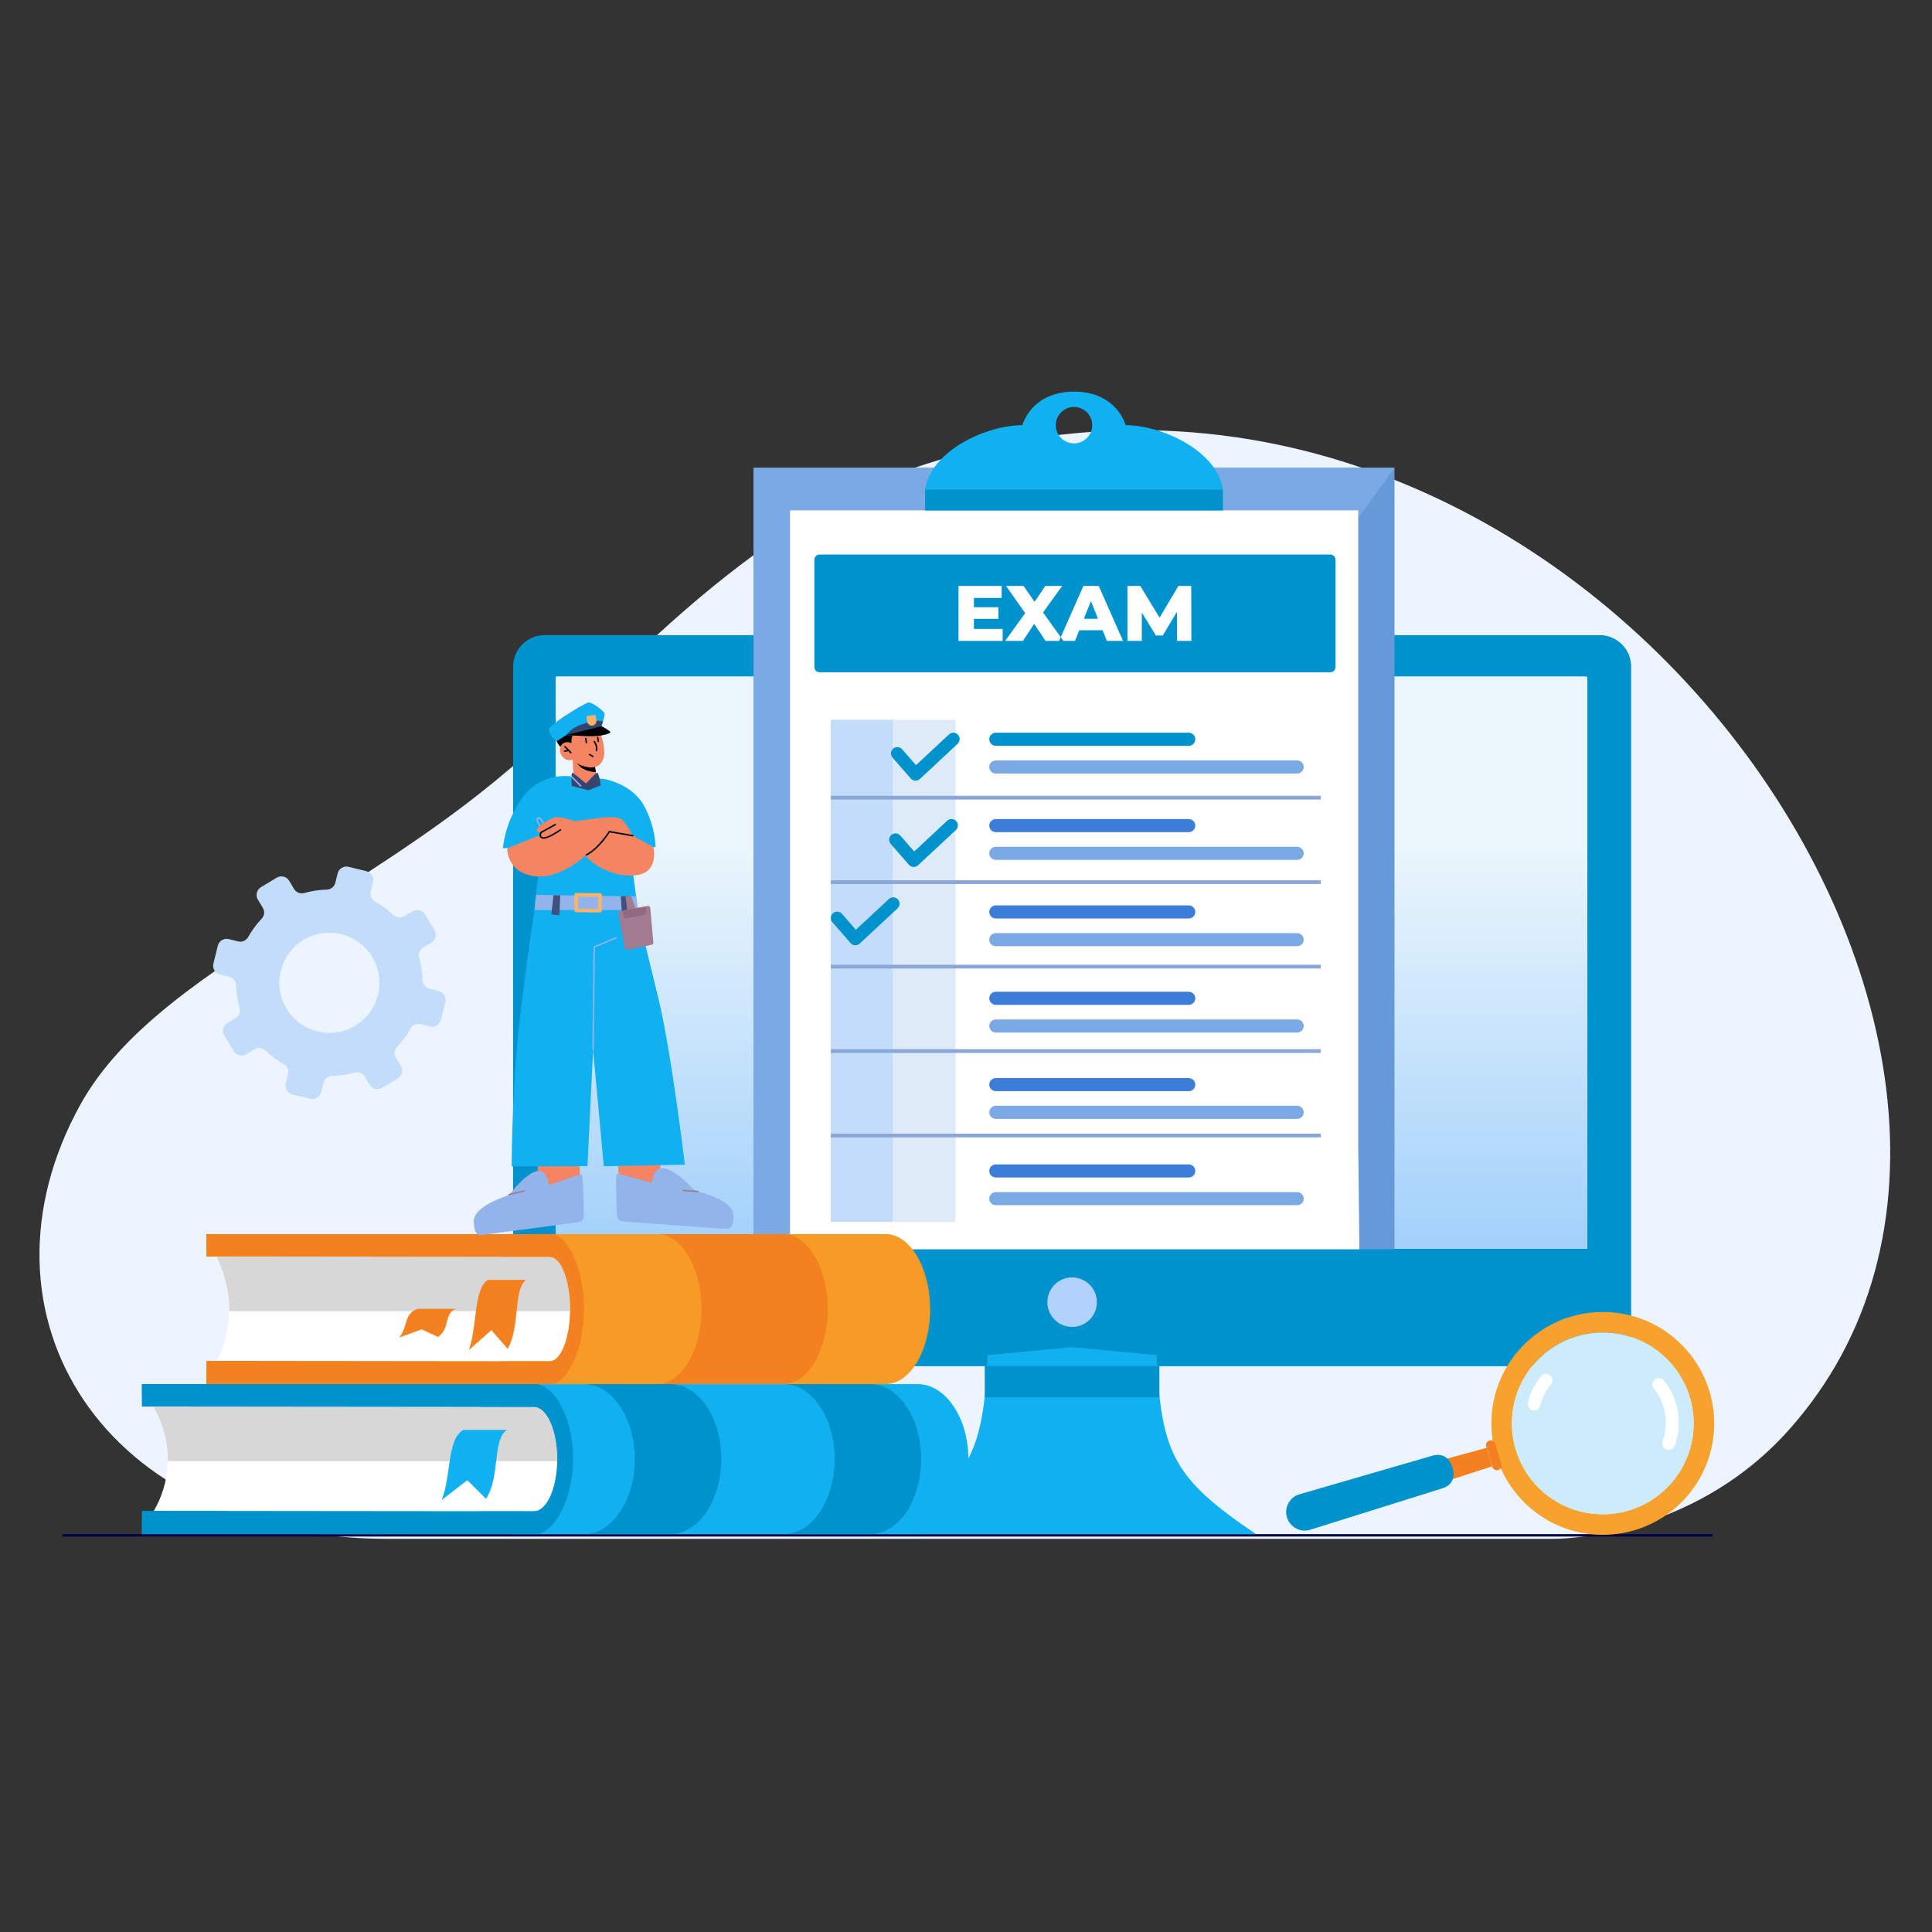 <?xml version="1.0" encoding="UTF-8" standalone="no"?>
<!DOCTYPE svg PUBLIC "-//W3C//DTD SVG 1.1//EN" "http://www.w3.org/Graphics/SVG/1.1/DTD/svg11.dtd">
<svg width="100%" height="100%" viewBox="0 0 2560 2560" version="1.1" xmlns="http://www.w3.org/2000/svg" xmlns:xlink="http://www.w3.org/1999/xlink" xml:space="preserve" xmlns:serif="http://www.serif.com/" style="fill-rule:evenodd;clip-rule:evenodd;stroke-miterlimit:2.613;">
    <rect x="0" y="0" width="2560" height="2560" fill="#333333" stroke="none"/>
    <g id="Layer-1" serif:id="Layer 1">
    </g>
    <g id="Layer-11" serif:id="Layer 1">
    </g>
    <g transform="matrix(1.918,0,0,1.918,-1175.21,-1175.21)">
        <g transform="matrix(0.439,0,0,0.439,640,883.26)">
            <g id="Layer-12" serif:id="Layer 1">
                <g transform="matrix(1,0,0,1,1370.23,1455.03)">
                    <path d="M0,-1332.81C-147.526,-1282.04 -287.77,-1173.35 -398.232,-1072.01C-628.262,-860.976 -662.587,-816.611 -946.369,-639.436C-1111.76,-536.176 -1242.16,-448.849 -1306.41,-332.047C-1486.88,-3.955 -1271.92,350.412 -821.47,350.412L1009.64,350.412C1009.64,350.412 1225.04,354.914 1382.22,179.552C1914.94,-414.806 1031.36,-1687.72 0,-1332.81" style="fill:rgb(236,245,255);"/>
                </g>
                <g transform="matrix(-1,0,0,1,2669.18,1794.34)">
                    <rect x="36.054" y="3.644" width="2597.07" height="3.821" style="fill:rgb(0,4,70);"/>
                </g>
                <g transform="matrix(1,0,0,1,794.75,1533.74)">
                    <path d="M0,-1150.49L1660.64,-1150.49C1687.83,-1150.49 1710.07,-1128.25 1710.07,-1101.06L1710.07,-49.427C1710.07,-22.242 1687.83,0 1660.64,0L0,0C-27.185,0 -49.427,-22.242 -49.427,-49.427L-49.427,-1101.06C-49.427,-1128.25 -27.185,-1150.49 0,-1150.49" style="fill:rgb(0,146,204);"/>
                </g>
                <g transform="matrix(0,-2024.48,-2024.48,0,1624.08,2739.89)">
                    <path d="M1.132,0.4C1.132,0.4 1.132,0.401 1.131,0.401L0.687,0.401L0.687,-0.401L1.131,-0.401C1.132,-0.401 1.132,-0.4 1.132,-0.4L1.132,0.4Z" style="fill:url(#_Linear1);fill-rule:nonzero;"/>
                </g>
                <g transform="matrix(1,0,0,1,1492.16,1785.43)">
                    <path d="M0,-269.151C-7.122,-114.597 -25.969,-75.514 -156.574,12.56L422.392,12.56C291.788,-75.514 272.941,-114.597 265.818,-269.151L132.909,-281.711L0,-269.151Z" style="fill:rgb(17,177,241);"/>
                </g>
                <g transform="matrix(1,0,0,1,0,1311.01)">
                    <rect x="1487.57" y="222.73" width="274.826" height="48.979" style="fill:rgb(0,146,204);"/>
                </g>
                <g transform="matrix(-1,0,0,1,1625.07,1471.94)">
                    <path d="M0,-77.952C-21.526,-77.952 -38.976,-60.502 -38.976,-38.976C-38.976,-17.45 -21.526,0 0,0C21.526,0 38.976,-17.45 38.976,-38.976C38.976,-60.502 21.526,-77.952 0,-77.952" style="fill:rgb(177,210,252);"/>
                </g>
                <g transform="matrix(-1,0,0,1,3256.07,-335.788)">
                    <rect x="1123.69" y="455.725" width="1008.68" height="1229.79" style="fill:rgb(102,153,216);"/>
                </g>
                <g transform="matrix(0,-1,-1,0,2242.93,1239.17)">
                    <path d="M-110.556,1119.23L1119.23,1119.23L1119.23,110.557L-110.556,1000.56L-110.556,1119.23Z" style="fill:rgb(123,169,227);fill-rule:nonzero;"/>
                </g>
                <g transform="matrix(1,0,0,1,2075.3,349.453)">
                    <path d="M0,837.704L1.872,1000.27L-894.125,1000.27L-894.125,-162.568L0,-162.568L0,837.704Z" style="fill:white;fill-rule:nonzero;"/>
                </g>
                <g transform="matrix(1,0,0,1,1546.66,134.032)">
                    <path d="M0,-81.178C9.71,-109.905 36.432,-134.031 81.372,-134.031C126.312,-134.031 153.034,-109.905 162.744,-81.178C217.344,-81.178 305.614,-42.571 315.785,19.788L315.785,52.853L-153.041,52.853L-153.041,19.788C-142.87,-42.571 -54.6,-81.178 0,-81.178M81.372,-109.841C65.542,-109.841 52.708,-97.008 52.708,-81.178C52.708,-65.348 65.542,-52.514 81.372,-52.514C97.202,-52.514 110.035,-65.348 110.035,-81.178C110.035,-97.008 97.202,-109.841 81.372,-109.841" style="fill:rgb(17,177,241);"/>
                </g>
                <g transform="matrix(1,0,0,1,0,-1464.74)">
                    <rect x="1393.62" y="1618.57" width="468.826" height="33.065" style="fill:rgb(0,146,204);stroke:rgb(113,189,248);stroke-width:0.26px;"/>
                </g>
                <g transform="matrix(1,0,0,1,1227.6,441.692)">
                    <path d="M0,-185.216L803.824,-185.216C808.336,-185.216 812.028,-181.525 812.028,-177.012L812.028,-8.204C812.028,-3.691 808.336,0 803.824,0L0,0C-4.512,0 -8.204,-3.691 -8.204,-8.204L-8.204,-177.012C-8.204,-181.525 -4.512,-185.216 0,-185.216" style="fill:rgb(0,146,204);"/>
                </g>
                <g transform="matrix(1,0,0,1,0,17.584)">
                    <rect x="1245.26" y="498.855" width="98.117" height="790.156" style="fill:rgb(195,220,250);"/>
                </g>
                <g transform="matrix(1,0,0,1,0,17.584)">
                    <rect x="1343.37" y="498.855" width="98.117" height="790.156" style="fill:rgb(221,234,248);"/>
                </g>
                <g transform="matrix(1,0,0,1,0,-527.327)">
                    <rect x="1245.26" y="1163.44" width="771.044" height="5.901" style="fill:rgb(139,167,215);"/>
                </g>
                <g transform="matrix(1,0,0,1,0,-261.493)">
                    <rect x="1245.26" y="1030.52" width="771.044" height="5.901" style="fill:rgb(139,167,215);"/>
                </g>
                <g transform="matrix(1,0,0,1,0,4.339)">
                    <rect x="1245.26" y="897.605" width="771.044" height="5.901" style="fill:rgb(139,167,215);"/>
                </g>
                <g transform="matrix(1,0,0,1,0,270.171)">
                    <rect x="1245.26" y="764.689" width="771.044" height="5.901" style="fill:rgb(139,167,215);"/>
                </g>
                <g transform="matrix(1,0,0,1,0,536.005)">
                    <rect x="1245.26" y="631.772" width="771.044" height="5.901" style="fill:rgb(139,167,215);"/>
                </g>
                <g transform="matrix(1,0,0,1,1379.4,561.296)">
                    <path d="M0,26.603L51.885,-21.776C55.936,-25.534 62.292,-25.308 66.057,-21.261C69.824,-17.212 69.597,-10.847 65.542,-7.083L6.015,48.39L5.867,48.51C1.722,52.137 -4.64,51.711 -8.272,47.572L-36.947,14.748C-40.581,10.604 -40.155,4.231 -36.008,0.601C-31.862,-3.026 -25.5,-2.599 -21.869,1.54L0,26.603Z" style="fill:rgb(0,146,204);"/>
                </g>
                <g transform="matrix(1,0,0,1,1376.54,697.106)">
                    <path d="M0,26.604L51.885,-21.775C55.936,-25.534 62.292,-25.308 66.057,-21.26C69.824,-17.211 69.597,-10.846 65.542,-7.082L6.015,48.39L5.867,48.511C1.722,52.138 -4.64,51.712 -8.272,47.572L-36.947,14.748C-40.581,10.604 -40.154,4.231 -36.008,0.602C-31.863,-3.025 -25.5,-2.598 -21.869,1.541L0,26.604Z" style="fill:rgb(0,146,204);"/>
                </g>
                <g transform="matrix(1,0,0,1,1284.75,820.325)">
                    <path d="M0,26.604L51.885,-21.775C55.936,-25.534 62.292,-25.307 66.057,-21.26C69.824,-17.211 69.596,-10.846 65.542,-7.082L6.015,48.39L5.867,48.511C1.722,52.138 -4.641,51.712 -8.272,47.572L-36.947,14.748C-40.581,10.605 -40.155,4.232 -36.008,0.602C-31.862,-3.025 -25.5,-2.598 -21.869,1.541L0,26.604Z" style="fill:rgb(0,146,204);"/>
                </g>
                <g transform="matrix(1,0,0,1,1504.97,557.446)">
                    <path d="M0,-20.603L303.651,-20.603C309.317,-20.603 313.953,-15.967 313.953,-10.302C313.953,-4.637 309.317,0 303.651,0L0,0C-5.666,0 -10.302,-4.637 -10.302,-10.302C-10.302,-15.967 -5.666,-20.603 0,-20.603" style="fill:rgb(0,146,204);"/>
                </g>
                <g transform="matrix(1,0,0,1,1504.97,601.075)">
                    <path d="M0,-20.602L474.249,-20.602C479.914,-20.602 484.551,-15.966 484.551,-10.301C484.551,-4.636 479.914,0 474.249,0L0,0C-5.666,0 -10.303,-4.636 -10.303,-10.301C-10.303,-15.966 -5.666,-20.602 0,-20.602" style="fill:rgb(123,169,227);"/>
                </g>
                <g transform="matrix(1,0,0,1,1504.97,693.313)">
                    <path d="M0,-20.603L303.651,-20.603C309.317,-20.603 313.953,-15.967 313.953,-10.302C313.953,-4.636 309.317,0 303.651,0L0,0C-5.666,0 -10.302,-4.636 -10.302,-10.302C-10.302,-15.967 -5.666,-20.603 0,-20.603" style="fill:rgb(61,125,218);"/>
                </g>
                <g transform="matrix(1,0,0,1,1504.97,829.179)">
                    <path d="M0,-20.602L303.651,-20.602C309.317,-20.602 313.953,-15.966 313.953,-10.301C313.953,-4.635 309.317,0 303.651,0L0,0C-5.666,0 -10.302,-4.635 -10.302,-10.301C-10.302,-15.966 -5.666,-20.602 0,-20.602" style="fill:rgb(61,125,218);"/>
                </g>
                <g transform="matrix(1,0,0,1,1504.97,965.048)">
                    <path d="M0,-20.603L303.651,-20.603C309.317,-20.603 313.953,-15.967 313.953,-10.302C313.953,-4.637 309.317,0 303.651,0L0,0C-5.666,0 -10.302,-4.637 -10.302,-10.302C-10.302,-15.967 -5.666,-20.603 0,-20.603" style="fill:rgb(61,125,218);"/>
                </g>
                <g transform="matrix(1,0,0,1,1504.97,1100.91)">
                    <path d="M0,-20.602L303.651,-20.602C309.317,-20.602 313.953,-15.966 313.953,-10.301C313.953,-4.636 309.317,0 303.651,0L0,0C-5.666,0 -10.302,-4.636 -10.302,-10.301C-10.302,-15.966 -5.666,-20.602 0,-20.602" style="fill:rgb(61,125,218);"/>
                </g>
                <g transform="matrix(1,0,0,1,1504.97,1236.78)">
                    <path d="M0,-20.603L303.651,-20.603C309.317,-20.603 313.953,-15.967 313.953,-10.302C313.953,-4.637 309.317,0 303.651,0L0,0C-5.666,0 -10.302,-4.637 -10.302,-10.302C-10.302,-15.967 -5.666,-20.603 0,-20.603" style="fill:rgb(61,125,218);"/>
                </g>
                <g transform="matrix(1,0,0,1,1504.97,736.942)">
                    <path d="M0,-20.602L474.249,-20.602C479.914,-20.602 484.551,-15.966 484.551,-10.301C484.551,-4.636 479.914,0 474.249,0L0,0C-5.666,0 -10.303,-4.636 -10.303,-10.301C-10.303,-15.966 -5.666,-20.602 0,-20.602" style="fill:rgb(123,169,227);"/>
                </g>
                <g transform="matrix(1,0,0,1,1504.97,872.809)">
                    <path d="M0,-20.603L474.249,-20.603C479.914,-20.603 484.551,-15.967 484.551,-10.302C484.551,-4.637 479.914,0 474.249,0L0,0C-5.666,0 -10.303,-4.637 -10.303,-10.302C-10.303,-15.967 -5.666,-20.603 0,-20.603" style="fill:rgb(123,169,227);"/>
                </g>
                <g transform="matrix(1,0,0,1,1504.97,1008.68)">
                    <path d="M0,-20.602L474.249,-20.602C479.914,-20.602 484.551,-15.966 484.551,-10.301C484.551,-4.635 479.914,0 474.249,0L0,0C-5.666,0 -10.303,-4.635 -10.303,-10.301C-10.303,-15.966 -5.666,-20.602 0,-20.602" style="fill:rgb(123,169,227);"/>
                </g>
                <g transform="matrix(1,0,0,1,1504.97,1144.54)">
                    <path d="M0,-20.603L474.249,-20.603C479.914,-20.603 484.551,-15.967 484.551,-10.302C484.551,-4.637 479.914,0 474.249,0L0,0C-5.666,0 -10.303,-4.637 -10.303,-10.302C-10.303,-15.967 -5.666,-20.603 0,-20.603" style="fill:rgb(123,169,227);"/>
                </g>
                <g transform="matrix(1,0,0,1,1504.97,1280.41)">
                    <path d="M0,-20.602L474.249,-20.602C479.914,-20.602 484.551,-15.966 484.551,-10.301C484.551,-4.636 479.914,0 474.249,0L0,0C-5.666,0 -10.303,-4.636 -10.303,-10.301C-10.303,-15.966 -5.666,-20.602 0,-20.602" style="fill:rgb(123,169,227);"/>
                </g>
                <g transform="matrix(1,0,0,1,1515.74,324.737)">
                    <path d="M0,48.695L0,67.605L-69.459,67.605L-69.459,-18.91L-1.607,-18.91L-1.607,-0L-45.235,-0L-45.235,14.584L-6.798,14.584L-6.798,32.875L-45.235,32.875L-45.235,48.695L0,48.695ZM67.481,67.605L49.56,40.785L31.887,67.605L3.955,67.605L35.471,23.853L5.314,-18.91L32.875,-18.91L50.178,6.055L67.234,-18.91L93.683,-18.91L63.526,22.864L95.661,67.605L67.481,67.605ZM157.209,50.796L120.626,50.796L113.829,67.605L88.863,67.605L127.053,-18.91L151.153,-18.91L189.467,67.605L164.007,67.605L157.209,50.796ZM150.041,32.752L138.918,5.067L127.794,32.752L150.041,32.752ZM274.499,67.605L274.252,21.752L252.005,59.077L241.129,59.077L219.006,22.988L219.006,67.605L196.388,67.605L196.388,-18.91L216.534,-18.91L246.938,31.021L276.6,-18.91L296.745,-18.91L296.993,67.605L274.499,67.605Z" style="fill:white;"/>
                </g>
                <g transform="matrix(1,0,0,1,1331.68,1561.92)">
                    <path d="M0,-236.082L-554.323,-236.082C-592.784,-236.082 -624.25,-182.963 -624.25,-118.047L-624.25,-118.042C-624.25,-53.122 -592.782,0 -554.323,0L0,0C38.455,0 69.927,-53.12 69.927,-118.042L69.927,-118.047C69.927,-182.968 38.461,-236.082 0,-236.082" style="fill:rgb(246,155,37);"/>
                </g>
                <g transform="matrix(1,0,0,1,1170.65,1561.92)">
                    <path d="M0,-236.082L-198.764,-236.075C-160.301,-236.075 -128.833,-182.958 -128.833,-118.04L-128.833,-118.035C-128.833,-53.115 -160.303,0 -198.764,0L0,-0.008C38.459,-0.01 69.931,-53.12 69.931,-118.042L69.931,-118.047C69.931,-182.968 38.463,-236.082 0,-236.082" style="fill:rgb(244,129,32);"/>
                </g>
                <g transform="matrix(1,0,0,1,803.207,1361.81)">
                    <path d="M0,164.138L-524.379,164.138C-502.636,121.877 -494.151,61.829 -524.379,0L0.004,0C17.558,0 31.958,36.983 31.958,82.068C31.958,127.155 17.562,164.138 0,164.138" style="fill:white;"/>
                </g>
                <g transform="matrix(1,0,0,1,298.421,1361.81)">
                    <path d="M0,85.24C0.392,58.375 -5.226,29.387 -19.595,0L504.79,0C522.344,0 536.744,36.983 536.744,82.063C536.744,83.126 536.731,84.184 536.717,85.24L0,85.24Z" style="fill:rgb(215,215,216);"/>
                </g>
                <g transform="matrix(1,0,0,1,262.447,1325.85)">
                    <path d="M0,236.064L542.519,236.064C567.795,236.074 594.524,182.248 594.524,117.32C594.524,52.384 567.795,-0.01 542.519,-0.01L0,-0.01L0.236,35.353L540.763,35.962C558.317,35.984 572.715,72.945 572.715,118.029C572.715,163.117 558.321,200.1 540.763,200.1L0.236,199.49L0,236.064Z" style="fill:rgb(244,129,32);"/>
                </g>
                <g transform="matrix(1,0,0,1,765.733,1508.36)">
                    <path d="M0,-110.529L-60.022,-110.529C-83.052,-95.912 -76.397,-37.958 -90.069,0L-54.612,-31.333L-28.893,-2.001C-8.956,-36.411 -20.362,-95.132 0,-110.529" style="fill:rgb(244,129,32);"/>
                </g>
                <g transform="matrix(1,0,0,1,656.137,1488.61)">
                    <path d="M0,-45.213L-60.021,-45.213C-83.052,-39.234 -76.397,-15.527 -90.069,0L-54.612,-12.817L-28.893,-0.818C-8.956,-14.894 -20.362,-38.915 0,-45.213" style="fill:rgb(244,129,32);"/>
                </g>
                <g transform="matrix(1,0,0,1,1381.97,1798)">
                    <path d="M0,-236.082L-633.044,-236.082C-676.967,-236.082 -712.901,-182.963 -712.901,-118.047L-712.901,-118.042C-712.901,-53.122 -676.964,0 -633.044,0L0,0C43.915,0 79.857,-53.12 79.857,-118.042L79.857,-118.047C79.857,-182.968 43.923,-236.082 0,-236.082" style="fill:rgb(17,177,241);"/>
                </g>
                <g transform="matrix(1,0,0,1,993.143,1797.99)">
                    <path d="M0,-236.079L-136.172,-236.072C-92.247,-236.072 -56.31,-182.955 -56.31,-118.037L-56.31,-118.032C-56.31,-53.112 -92.249,0.003 -136.172,0.003L0,-0.005C43.92,-0.007 79.862,-53.117 79.862,-118.039L79.862,-118.044C79.862,-182.965 43.922,-236.082 0,-236.079" style="fill:rgb(0,146,204);"/>
                </g>
                <g transform="matrix(1,0,0,1,778.448,1597.89)">
                    <path d="M0,164.138L-598.847,164.138C-574.016,121.877 -564.326,61.829 -598.847,0L0.005,0C20.051,0 36.496,36.983 36.496,82.068C36.496,127.156 20.055,164.138 0,164.138" style="fill:white;"/>
                </g>
                <g transform="matrix(1,0,0,1,201.977,1597.89)">
                    <path d="M0,85.24C0.447,58.376 -5.969,29.387 -22.378,0L576.476,0C596.522,0 612.967,36.983 612.967,82.063C612.967,83.126 612.953,84.184 612.936,85.24L0,85.24Z" style="fill:rgb(215,215,216);"/>
                </g>
                <g transform="matrix(1,0,0,1,160.895,1561.92)">
                    <path d="M0,236.064L619.563,236.064C648.428,236.074 678.953,182.248 678.953,117.32C678.953,52.385 648.428,-0.01 619.563,-0.01L0,-0.01L0.27,35.353L617.558,35.962C637.604,35.985 654.046,72.945 654.046,118.03C654.046,163.117 637.608,200.099 617.558,200.099L0.27,199.49L0,236.064Z" style="fill:rgb(0,146,204);"/>
                </g>
                <g transform="matrix(1,0,0,1,735.653,1744.44)">
                    <path d="M0,-110.529L-68.545,-110.529C-94.846,-95.912 -87.246,-37.958 -102.86,0L-62.368,-31.333L-32.996,-2.001C-10.228,-36.411 -23.254,-95.132 0,-110.529" style="fill:rgb(17,177,241);"/>
                </g>
                <g transform="matrix(1,0,0,1,1307.69,1797.99)">
                    <path d="M0,-236.079L-136.172,-236.072C-92.247,-236.072 -56.31,-182.955 -56.31,-118.037L-56.31,-118.032C-56.31,-53.112 -92.249,0.003 -136.172,0.003L0,-0.005C43.92,-0.007 79.862,-53.117 79.862,-118.039L79.862,-118.044C79.862,-182.965 43.923,-236.082 0,-236.079" style="fill:rgb(0,146,204);"/>
                </g>
                <g transform="matrix(1,0,0,1,2583.25,1498.88)">
                    <path d="M0,249.749C-68.966,317.722 -179.979,316.918 -247.952,247.95C-315.924,178.985 -315.12,67.971 -246.155,-0.001C-177.187,-67.973 -66.175,-67.168 1.798,1.797C69.771,70.762 68.967,181.776 0,249.749M-22.688,226.73C-78.939,282.173 -169.49,281.515 -224.933,225.263C-280.375,169.011 -279.72,78.46 -223.465,23.017C-167.215,-32.424 -76.663,-31.769 -21.221,24.485C34.221,80.737 33.564,171.289 -22.688,226.73" style="fill:rgb(247,161,46);"/>
                </g>
                <g transform="matrix(1,0,0,1,2286.12,1760.8)">
                    <path d="M0,-69.546L-8.737,-98.672L-306.906,-17.048C-317.479,-14.153 -324.005,-0.384 -320.853,10.125C-317.701,20.635 -304.464,29.126 -294.026,25.743L0,-69.546Z" style="fill:rgb(244,129,32);"/>
                </g>
                <g transform="matrix(1,0,0,1,2300.72,1659.97)">
                    <path d="M0,27.852L-9.645,-4.3C-10.827,-8.243 -15.02,-10.499 -18.961,-9.317C-22.903,-8.135 -25.161,-3.944 -23.979,-0L-14.334,32.152C-13.151,36.095 -8.959,38.351 -5.017,37.169C-1.075,35.986 1.183,31.795 0,27.852" style="fill:rgb(244,129,32);"/>
                </g>
                <g transform="matrix(12.8,44.22,44.22,-12.8,2091.2,1724.17)">
                    <path d="M-0.426,2.409L-0.422,-2.335C-0.422,-2.683 -0.13,-2.964 0.218,-2.959C0.567,-2.953 0.852,-2.664 0.844,-2.316L0.74,2.428C0.732,2.776 0.498,2.956 0.15,2.951C-0.132,2.947 -0.335,2.822 -0.402,2.591C-0.418,2.536 -0.426,2.476 -0.426,2.409Z" style="fill:rgb(0,146,204);fill-rule:nonzero;"/>
                </g>
                <g transform="matrix(1,0,0,1,2562.03,1724.14)">
                    <path d="M0,-200.777C48.931,-151.133 54.166,-74.773 16.053,-19.409L15.769,-19.591L12.045,-13.876C7.968,-8.523 3.464,-3.392 -1.468,1.468C-57.718,56.911 -148.268,56.253 -203.712,0.001C-259.153,-56.252 -258.499,-146.801 -202.244,-202.245C-145.993,-257.688 -55.44,-257.031 0,-200.777" style="fill:rgb(204,235,251);"/>
                </g>
                <g transform="matrix(1,0,0,1,2555.91,1662.25)">
                    <path d="M0,-106.358C-3.725,-110.578 -10.167,-110.982 -14.388,-107.258C-18.607,-103.534 -19.012,-97.091 -15.288,-92.871C3.178,-71.865 8.418,-36.516 -1.5,-10.604C-3.53,-5.345 -0.909,0.564 4.349,2.594C9.607,4.624 15.517,2.004 17.547,-3.255C23.883,-19.81 25.383,-39.159 22.261,-57.622C19.215,-75.644 11.728,-93.016 0,-106.358" style="fill:white;fill-rule:nonzero;"/>
                </g>
                <g transform="matrix(1,0,0,1,2374.98,1580.93)">
                    <path d="M0,-14.248C-6.088,-5.269 -11.141,5.262 -13.494,15.119C-14.788,20.605 -19.094,23.773 -24.581,22.478C-30.068,21.186 -33.989,15.711 -32.694,10.225C-29.091,-4.874 -21.881,-19.766 -11.249,-32.255C-5.256,-38.021 2.709,-34.415 5.371,-28.642C8.259,-22.379 3.182,-18.941 0,-14.248" style="fill:white;fill-rule:nonzero;"/>
                </g>
                <g transform="matrix(1,0,0,1,528.371,898.771)">
                    <path d="M0,63.168C-13.031,93.561 -44.892,112.788 -77.859,110.143C-132.27,105.79 -165.807,50.188 -144.303,0.009C-131.264,-30.368 -99.419,-49.601 -66.462,-46.954C-12.04,-42.596 21.517,12.99 0,63.168M99.961,44.58L85.262,40.945C79.12,39.419 74.67,33.998 74.517,27.678C74.191,15.442 72.339,3.469 69.093,-8.054C67.393,-14.16 70.011,-20.655 75.441,-23.914L88.395,-31.762C95.123,-35.81 97.306,-44.551 93.255,-51.278L78.262,-76.111C74.202,-82.838 65.448,-84.991 58.726,-80.933L45.756,-73.11C40.32,-69.834 33.357,-70.536 28.763,-74.894C20.084,-83.14 10.343,-90.358 -0.325,-96.34C-5.852,-99.433 -8.56,-105.876 -7.027,-112.036L-3.405,-126.735C-1.508,-134.361 -6.175,-142.064 -13.794,-143.958L-41.956,-150.919C-49.575,-152.816 -57.282,-148.155 -59.177,-140.534L-62.813,-125.836C-64.339,-119.692 -69.745,-115.238 -76.069,-115.073C-88.297,-114.758 -100.273,-112.902 -111.788,-109.671C-117.904,-107.94 -124.391,-110.582 -127.669,-116.014L-135.493,-128.982C-139.551,-135.707 -148.293,-137.876 -155.01,-133.799L-179.853,-118.824C-186.582,-114.766 -188.729,-106.019 -184.676,-99.292L-176.852,-86.323C-173.576,-80.892 -174.277,-73.917 -178.65,-69.336C-186.878,-60.647 -194.101,-50.906 -200.098,-40.246C-203.173,-34.714 -209.631,-32.011 -215.781,-33.52L-230.477,-37.161C-238.1,-39.056 -245.805,-34.398 -247.699,-26.771L-254.662,1.385C-256.544,9.017 -251.895,16.718 -244.27,18.612L-229.578,22.246C-223.431,23.773 -218.993,29.17 -218.816,35.517C-218.518,47.725 -216.648,59.706 -213.414,71.221C-211.679,77.337 -214.323,83.827 -219.741,87.113L-232.722,94.927C-239.452,98.981 -241.604,107.733 -237.545,114.457L-222.579,139.283C-218.511,146.016 -209.759,148.164 -203.031,144.113L-190.08,136.28C-184.63,133.006 -177.674,133.704 -173.074,138.084C-164.391,146.312 -154.656,153.55 -143.998,159.513C-138.47,162.6 -135.738,169.073 -137.265,175.218L-140.899,189.912C-142.798,197.535 -138.143,205.254 -130.511,207.134L-102.354,214.113C-94.747,215.984 -87.024,211.33 -85.125,203.706L-81.503,189.007C-79.983,182.861 -74.569,178.428 -68.22,178.249C-56.012,177.938 -44.036,176.075 -32.523,172.846C-26.42,171.128 -19.93,173.75 -16.648,179.183L-8.831,192.151C-4.762,198.883 3.983,201.05 10.713,196.993L35.543,181.995C42.271,177.943 44.442,169.2 40.371,162.466L32.542,149.494C29.268,144.064 29.965,137.11 34.326,132.499C42.588,123.831 49.806,114.092 55.773,103.42C58.88,97.894 65.305,95.177 71.457,96.707L86.175,100.334C93.794,102.23 101.516,97.574 103.394,89.946L110.354,61.787C112.249,54.166 107.591,46.456 99.961,44.58" style="fill:rgb(195,220,250);"/>
                </g>
            </g>
        </g>
        <g id="Layer-13" serif:id="Layer 1" transform="matrix(-1.981,0,0,1.981,1119.45,1098)">
            <g>
                <g transform="matrix(-0.803,-0.597,-0.597,0.803,21.751,42.877)">
                    <path d="M-8.894,-26.706C-8.894,-26.706 -2.3,-19.68 -3.495,-11.159C-4.689,-2.638 -8.894,2.901 -8.894,2.901L-20.683,-7.715L-8.894,-26.706Z" style="fill:rgb(17,177,241);fill-rule:nonzero;"/>
                </g>
                <g transform="matrix(0,1,1,0,65.855,154.743)">
                    <path d="M2.443,-12.24L14.031,-12.24L16.506,2.443L-1.823,2.443L2.443,-12.24Z" style="fill:rgb(244,132,98);fill-rule:nonzero;"/>
                </g>
                <g transform="matrix(-0.047,0.999,0.999,0.047,36.624,168.695)">
                    <path d="M-12.222,3.248L-0.634,3.248L1.841,-11.435L-16.488,-11.435L-12.222,3.248Z" style="fill:rgb(244,132,98);fill-rule:nonzero;"/>
                </g>
                <g transform="matrix(1,0,0,1,68.298,154.385)">
                    <path d="M0,-89.28C0,-89.28 5.067,-56.994 7.058,-35.531C9.048,-14.068 9.055,7.417 9.055,7.417L-17.377,7.335L-19.339,-33.183L-23.072,7.365L-51.339,6.804C-51.339,6.804 -46.572,-33.061 -42.088,-51.309C-36.785,-72.885 -31.112,-96.697 -31.112,-96.697L0,-89.28Z" style="fill:rgb(17,177,241);fill-rule:nonzero;"/>
                </g>
                <g transform="matrix(1,0,0,1,53.967,167.45)">
                    <path d="M0,13.801C-1.047,13.661 -1.83,12.667 -1.78,11.537C-1.582,7.072 -1.683,-2.981 -0.874,-2.915C0.158,-2.83 10.392,0.868 10.392,0.868C10.392,0.868 10.963,-5.294 15.189,-3.833C18.432,-2.711 22.058,1.536 23.57,3.451C24.05,4.059 24.673,4.506 25.376,4.744C28.398,5.763 36.693,8.979 36.611,13.531C36.512,19.095 34.329,18.279 33.297,18.194C32.411,18.121 7.139,14.753 0,13.801" style="fill:rgb(146,180,234);fill-rule:nonzero;"/>
                </g>
                <g transform="matrix(1,0,0,1,38.612,164.598)">
                    <path d="M0,16.418C1.112,16.337 1.997,15.388 2.012,14.257C2.069,9.788 2.773,-0.245 1.916,-0.223C0.822,-0.196 -10.191,2.927 -10.191,2.927C-10.191,2.927 -10.426,-3.257 -14.97,-2.032C-18.457,-1.093 -22.535,2.946 -24.243,4.775C-24.785,5.355 -25.47,5.767 -26.225,5.965C-29.473,6.815 -38.412,9.565 -38.597,14.114C-38.823,19.675 -36.472,18.981 -35.378,18.954C-34.439,18.93 -7.586,16.972 0,16.418" style="fill:rgb(146,180,234);fill-rule:nonzero;"/>
                </g>
                <g transform="matrix(1,0,0,1,78.291,170.086)">
                    <path d="M0,1.802C-0.019,1.802 -0.038,1.8 -0.058,1.795L-5.412,0.519C-5.547,0.487 -5.63,0.352 -5.598,0.218C-5.565,0.084 -5.435,0 -5.297,0.032L0.058,1.309C0.192,1.341 0.275,1.476 0.243,1.61C0.216,1.725 0.113,1.802 0,1.802" style="fill:rgb(163,123,144);fill-rule:nonzero;"/>
                </g>
                <g transform="matrix(1,0,0,1,12.388,169.887)">
                    <path d="M0,0.926C-0.13,0.926 -0.239,0.826 -0.249,0.695C-0.26,0.557 -0.156,0.437 -0.019,0.427L5.271,0.026C5.398,0 5.529,0.117 5.539,0.256C5.55,0.394 5.446,0.514 5.309,0.524L0.018,0.925C0.013,0.926 0.006,0.926 0,0.926" style="fill:rgb(163,123,144);fill-rule:nonzero;"/>
                </g>
                <g transform="matrix(1,0,0,1,44.821,69.817)">
                    <path d="M0,-43.069L-7.953,-24.185L-11.025,-0.96C-11.025,-0.96 -6.558,0.416 5.61,0.773C18.148,1.14 24.297,-0.313 24.297,-0.313C24.297,-0.313 20.578,-37.005 17.692,-41.574C17.18,-42.385 15.973,-42.973 14.709,-43.386C12.711,-44.039 10.589,-44.209 8.499,-43.984L0,-43.069Z" style="fill:rgb(17,177,241);fill-rule:nonzero;"/>
                </g>
                <g transform="matrix(1,0,0,1,56.059,28.421)">
                    <path d="M0,-8.434L-0.249,-2.019C-0.249,-2.019 -1.42,-0.228 -4.997,-0.098C-7.662,0 -8.57,-0.678 -8.57,-0.678L-8.074,-3.909L-7.586,-7.06L-1.09,-8.235L0,-8.434Z" style="fill:rgb(244,132,98);fill-rule:nonzero;"/>
                </g>
                <g transform="matrix(-0.508,-0.861,-0.861,0.508,47.917,20.278)">
                    <path d="M-3.497,-6.124C-3.629,-6.02 -3.759,-5.861 -3.894,-5.655C-5.704,-2.85 -4.22,0.635 -3.498,1.997L-1.172,0.048L-3.497,-6.124Z" style="fill-rule:nonzero;"/>
                </g>
                <g transform="matrix(1,0,0,1,47.721,16.777)">
                    <path d="M0,-9.412C0,-9.412 -3.532,-1.913 -2.457,2.386C-1.382,6.686 2.523,6.124 4.871,5.365C7.22,4.606 8.34,3.211 8.34,3.211C8.34,3.211 10.491,4.009 12.001,2.03C13.511,0.051 12.682,-2.294 11.456,-2.86C10.231,-3.427 8.731,-2.573 8.731,-2.573L9.949,-4.747C9.949,-4.747 5.403,-16.098 0,-9.412" style="fill:rgb(244,132,98);fill-rule:nonzero;"/>
                </g>
                <g transform="matrix(1,0,0,1,47.804,13.379)">
                    <path d="M0,3.652C-0.108,3.652 -0.209,3.581 -0.24,3.47C-0.709,1.833 0.473,0.202 0.523,0.133C0.606,0.023 0.762,0 0.873,0.081C0.983,0.163 1.008,0.319 0.926,0.43C0.915,0.445 -0.16,1.933 0.24,3.334C0.278,3.465 0.201,3.604 0.068,3.642C0.046,3.649 0.022,3.652 0,3.652" style="fill-rule:nonzero;"/>
                </g>
                <g transform="matrix(1,0,0,1,56.703,15.115)">
                    <path d="M0,2.666C-0.063,2.666 -0.127,2.643 -0.176,2.594C-0.273,2.497 -0.275,2.339 -0.178,2.24L1.932,0.099C2.028,0 2.187,0 2.285,0.097C2.383,0.193 2.385,0.352 2.287,0.45L0.178,2.592C0.129,2.642 0.064,2.666 0,2.666" style="fill-rule:nonzero;"/>
                </g>
                <g transform="matrix(1,0,0,1,58.899,16.471)">
                    <path d="M0,0.772C-0.043,0.768 -1.466,0.521 -1.466,0.521C-1.602,0.498 -1.692,0.369 -1.669,0.232C-1.646,0.097 -1.521,0 -1.38,0.029L0.043,0.276C0.179,0.299 0.27,0.428 0.246,0.565C0.226,0.686 0.119,0.772 0,0.772" style="fill-rule:nonzero;"/>
                </g>
                <g transform="matrix(1,0,0,1,51.306,12.342)">
                    <path d="M0,1.93C-0.174,1.907 -0.268,1.78 -0.247,1.643L-0.036,0.232C-0.016,0.095 0.101,0 0.248,0.022C0.385,0.042 0.478,0.169 0.458,0.306L0.247,1.717C0.228,1.841 0.122,1.93 0,1.93" style="fill-rule:nonzero;"/>
                </g>
                <g transform="matrix(1,0,0,1,47.112,11.911)">
                    <path d="M0,1.933C-0.178,1.907 -0.27,1.778 -0.246,1.641L-0.008,0.235C0.015,0.099 0.137,0 0.28,0.031C0.416,0.053 0.508,0.182 0.484,0.319L0.246,1.725C0.226,1.847 0.12,1.933 0,1.933" style="fill-rule:nonzero;"/>
                </g>
                <g transform="matrix(1,0,0,1,52.683,10.192)">
                    <path d="M0,1.414C-0.099,1.414 -0.194,1.358 -0.24,1.264C-0.564,0.601 -1.499,0.771 -1.507,0.773C-1.658,0.799 -1.793,0.706 -1.82,0.562C-1.849,0.417 -1.754,0.276 -1.608,0.248C-1.555,0.239 -0.262,0 0.24,1.029C0.306,1.162 0.25,1.322 0.117,1.387C0.079,1.405 0.04,1.414 0,1.414" style="fill-rule:nonzero;"/>
                </g>
                <g transform="matrix(1,0,0,1,48.6,9.581)">
                    <path d="M0,1.062C-0.087,1.062 -0.173,1.019 -0.224,0.941C-0.347,0.753 -0.49,0.65 -0.665,0.625C-1.02,0.564 -1.443,0.85 -1.575,0.961C-1.689,1.057 -1.856,1.044 -1.952,0.929C-2.047,0.817 -2.033,0.649 -1.921,0.553C-1.895,0.531 -1.262,0 -0.589,0.094C-0.258,0.143 0.016,0.329 0.224,0.648C0.305,0.772 0.27,0.938 0.146,1.018C0.102,1.048 0.051,1.062 0,1.062" style="fill-rule:nonzero;"/>
                </g>
                <g transform="matrix(1,0,0,1,56.452,2.063)">
                    <path d="M0,12.141C0,12.141 0.588,9.043 -1.947,8.011C-4.482,6.98 -11.258,5.466 -11.12,2.496C-10.981,-0.474 -6.332,1.767 -6.332,1.767C-6.332,1.767 -6.998,-1.28 -4.203,-0.863C-1.408,-0.447 -0.511,2.07 -0.511,2.07C-0.511,2.07 1.75,2.01 3.207,3.374C4.664,4.739 3.949,7.577 3.949,7.577C3.949,7.577 5.828,8.696 5.493,10.439C5.158,12.182 3.937,13.421 3.937,13.421C3.937,13.421 2.895,10.906 0,12.141" style="fill-rule:nonzero;"/>
                </g>
                <g transform="matrix(1,0,0,1,62.62,0.74)">
                    <path d="M0,12.027C-0.485,12.535 -0.882,12.866 -0.882,12.866L-4.335,10.628C-4.335,10.628 -4.412,10.633 -4.547,10.642C-5.624,10.722 -10.534,11.051 -13.567,10.986C-15.601,10.942 -17.259,10.65 -18.328,10.333C-19.059,10.119 -19.522,9.898 -19.646,9.735C-19.827,9.507 -18.782,8.825 -17.861,8.282C-17.187,7.887 -16.578,7.567 -16.578,7.567C-16.578,7.567 -16.838,6.838 -17.107,5.955C-17.424,4.905 -17.748,3.637 -17.654,3.127C-17.474,2.19 -13.24,-0.839 -12.122,-0.738C-11.01,-0.637 1.09,6.584 1.606,8.477C1.939,9.681 0.839,11.13 0,12.027" style="fill:rgb(17,177,241);fill-rule:nonzero;"/>
                </g>
                <g transform="matrix(1,0,0,1,46.483,27.64)">
                    <path d="M0,-0.196C0,-0.196 0.586,-3.076 1.042,-3.129C1.498,-3.182 4.932,0.643 4.932,0.643C4.932,0.643 9.216,-3.035 9.713,-3.08C10.21,-3.126 9.959,1.49 9.959,1.49L4.103,2.986L-0.183,1.271L0,-0.196Z" style="fill:rgb(53,69,109);fill-rule:nonzero;"/>
                </g>
                <g transform="matrix(1,0,0,1,58.285,6.565)">
                    <path d="M0,4.803C0,4.803 -0.077,4.808 -0.212,4.818C-1.289,4.897 -6.199,5.226 -9.231,5.161C-11.266,5.117 -12.924,4.826 -13.992,4.508L-13.526,2.457C-12.852,2.062 -12.243,1.742 -12.243,1.742C-12.243,1.742 -12.503,1.013 -12.772,0.13C-11.345,-0.327 -9.988,-0.423 -5.155,1.175C-1.59,2.353 0,4.803 0,4.803" style="fill:rgb(53,69,109);fill-rule:nonzero;"/>
                </g>
                <g transform="matrix(0.058,-0.998,-0.998,-0.058,52.245,2.328)">
                    <path d="M-8.673,-6.556C-8.815,-5.485 -9.457,-0.392 -9.568,2.638C-9.694,6.067 -9.052,8.447 -8.673,8.781C-8.295,9.116 -6.33,5.844 -6.33,5.844L-8.673,-6.556Z" style="fill-rule:nonzero;"/>
                </g>
                <g transform="matrix(1,0,0,1,49.151,4.435)">
                    <path d="M0,3.643C-0.88,3.506 -1.483,2.682 -1.347,1.801L-1.097,0.194C-1.067,-0.002 -0.883,-0.137 -0.686,-0.106L1.79,0.278C1.987,0.308 2.121,0.493 2.091,0.689L1.842,2.296C1.705,3.177 0.88,3.78 0,3.643" style="fill:rgb(247,179,105);fill-rule:nonzero;"/>
                </g>
                <g transform="matrix(1,0,0,1,44.581,61.55)">
                    <path d="M0,-17.495L-9.455,-15.076L-16.647,-11.112C-16.647,-11.112 -18.702,-2.773 -11.342,-1.387C-3.983,0 5.723,-4.906 7.536,-9.173C9.35,-13.439 0,-17.495 0,-17.495" style="fill:rgb(244,132,98);fill-rule:nonzero;"/>
                </g>
                <g transform="matrix(-1,0,0,1,33.239,67.132)">
                    <path d="M-36.169,5.27L0,5.27L-0.716,0.519L-35.63,0L-36.169,5.27Z" style="fill:rgb(146,180,234);fill-rule:nonzero;"/>
                </g>
                <g transform="matrix(0.091,-0.996,-0.996,-0.091,40.225,72.219)">
                    <path d="M-1.232,4.075L4.329,4.075L4.542,1.357L-1.078,1.172L-1.232,4.075Z" style="fill:rgb(64,80,127);fill-rule:nonzero;"/>
                </g>
                <g transform="matrix(1,-0.015,-0.015,-1,60.365,67.281)">
                    <path d="M0.052,0.023L2.405,0.023L3.053,-6.687L0.233,-7L0.052,0.023Z" style="fill:rgb(64,80,127);fill-rule:nonzero;"/>
                </g>
                <g transform="matrix(1,0,0,1,36.996,70.958)">
                    <path d="M0,15.334L-8.452,13.558C-8.858,13.482 -9.125,13.092 -9.048,12.687L-7.967,0.596C-7.891,0.191 -7.501,-0.076 -7.095,0L2.538,1.811C2.943,1.887 3.21,2.277 3.134,2.683L0.872,14.738C0.795,15.143 0.405,15.41 0,15.334" style="fill:rgb(163,123,144);fill-rule:nonzero;"/>
                </g>
                <g transform="matrix(1,0,0,1,47.138,71.903)">
                    <path d="M0,-4.095L0.037,0.063L7.084,0.001L7.047,-4.157L0,-4.095ZM-0.598,1.348C-0.948,1.348 -1.234,1.066 -1.237,0.715L-1.285,-4.723C-1.288,-5.076 -1.005,-5.365 -0.651,-5.368L7.676,-5.443C7.84,-5.438 8.01,-5.378 8.13,-5.259C8.251,-5.141 8.32,-4.979 8.321,-4.809L8.369,0.63C8.371,0.8 8.305,0.963 8.186,1.084C8.067,1.205 7.905,1.274 7.735,1.275L-0.592,1.348L-0.598,1.348Z" style="fill:rgb(247,179,105);fill-rule:nonzero;"/>
                </g>
                <g transform="matrix(1,0,0,1,49.024,17.855)">
                    <path d="M0,1.229C-0.085,1.229 -0.169,1.185 -0.215,1.106C-0.285,0.987 -0.246,0.833 -0.127,0.764L1.047,0.071C1.168,0 1.32,0.041 1.389,0.159C1.459,0.278 1.42,0.431 1.301,0.5L0.127,1.194C0.087,1.218 0.043,1.229 0,1.229" style="fill-rule:nonzero;"/>
                </g>
                <g transform="matrix(-0.723,0.691,0.691,0.723,84.997,37.333)">
                    <path d="M12.676,-28.002C12.676,-28.002 3.434,-22.083 5.508,-9.955C7.267,0.343 12.676,6.602 12.676,6.602L24.311,-6.014L12.676,-28.002Z" style="fill:rgb(17,177,241);fill-rule:nonzero;"/>
                </g>
                <g transform="matrix(1,0,0,1,67.811,45.209)">
                    <path d="M0,-4.681C-0.607,-4.681 -1.458,-2.611 -2.037,-0.36C-0.807,-1.802 0.58,-3.742 0.356,-4.45C0.331,-4.53 0.273,-4.627 0.054,-4.675C0.036,-4.679 0.018,-4.681 0,-4.681M-2.51,0.798C-2.549,0.798 -2.589,0.79 -2.625,0.77C-2.726,0.718 -2.778,0.605 -2.754,0.496C-2.448,-0.913 -1.325,-5.479 0.159,-5.163C0.599,-5.07 0.768,-4.805 0.833,-4.6C1.271,-3.211 -1.957,0.321 -2.326,0.718C-2.375,0.771 -2.442,0.798 -2.51,0.798" style="fill:rgb(146,180,234);fill-rule:nonzero;"/>
                </g>
                <g transform="matrix(-0.47,-0.883,-0.883,0.47,35.91,38.96)">
                    <path d="M-6.265,-9C-6.265,-9 -2.443,-3.884 -3.146,-1.481C-3.849,0.922 -6.265,4.22 -6.265,4.22L-8.569,-5.263L-6.265,-9Z" style="fill:rgb(244,132,98);fill-rule:nonzero;"/>
                </g>
                <g transform="matrix(1,0,0,1,48.959,81.812)">
                    <path d="M0,39.64C-0.137,39.64 -0.248,39.53 -0.25,39.393L-0.654,3.629L-8.093,0.517C-8.22,0.464 -8.28,0.318 -8.227,0.19C-8.174,0.063 -8.026,0 -7.899,0.056L-0.31,3.232C-0.218,3.27 -0.157,3.36 -0.156,3.459L0.25,39.387C0.252,39.525 0.141,39.638 0.003,39.64L0,39.64Z" style="fill:rgb(146,180,234);fill-rule:nonzero;"/>
                </g>
                <g transform="matrix(0.13,-0.991,-0.991,-0.13,38.528,69.371)">
                    <path d="M-3.711,1.081L1.647,1.081L1.36,3.039L-4.125,4.231L-3.711,1.081Z" style="fill:rgb(163,123,144);fill-rule:nonzero;"/>
                </g>
                <g transform="matrix(-0.479,0.878,0.878,0.479,38.511,70.675)">
                    <path d="M4.299,-6.801C4.299,-6.801 6.616,-5.665 6.566,-5.169C6.516,-4.673 4.575,1.566 4.299,1.687C4.022,1.808 1.53,1.312 1.53,1.312L4.299,-6.801Z" style="fill:rgb(147,105,129);fill-rule:nonzero;"/>
                </g>
                <g transform="matrix(1,0,0,1,78.889,51.434)">
                    <path d="M0,-0.572C0,-0.572 0.373,7.609 -9.066,9.102C-18.505,10.596 -27.731,1.85 -30.451,-0.923C-33.171,-3.696 -34.308,-7.379 -34.308,-7.379L-32.09,-11.168L-23.328,-10.021L0,-0.572Z" style="fill:rgb(244,132,98);fill-rule:nonzero;"/>
                </g>
                <g transform="matrix(1,0,0,1,51.288,44.789)">
                    <path d="M0,8.65C-0.04,8.65 -0.08,8.64 -0.117,8.621C-4.304,6.395 -7.539,1.47 -8.125,0.54L-16.118,1.93C-16.262,1.957 -16.385,1.862 -16.407,1.727C-16.431,1.591 -16.34,1.461 -16.204,1.438L-8.045,0.018C-7.944,0 -7.842,0.046 -7.788,0.134C-7.754,0.191 -4.295,5.834 0.117,8.179C0.239,8.244 0.285,8.395 0.221,8.517C0.176,8.602 0.089,8.65 0,8.65" style="fill-rule:nonzero;"/>
                </g>
                <g transform="matrix(1,0,0,1,55.561,46.25)">
                    <path d="M0,-4.838C0,-4.838 3.965,-6.351 6.093,-6.249C8.221,-6.147 13.388,-2.607 13.085,-1.693C12.781,-0.779 11.289,-1.041 11.289,-1.041C11.289,-1.041 12.598,0.462 11.01,0.987C9.422,1.513 0,-4.838 0,-4.838" style="fill:rgb(244,132,98);fill-rule:nonzero;"/>
                </g>
                <g transform="matrix(1,0,0,1,66.214,42.301)">
                    <path d="M0,5.236C-1.854,5.236 -5.589,2.652 -6.042,2.333C-6.155,2.254 -6.183,2.097 -6.102,1.985C-6.024,1.872 -5.868,1.844 -5.755,1.925C-4.474,2.825 -0.883,5.089 0.28,4.699C0.621,4.59 0.829,4.423 0.898,4.204C1.011,3.845 0.754,3.368 0.614,3.168L-4.218,0.504C-4.338,0.437 -4.382,0.285 -4.315,0.164C-4.25,0.044 -4.099,0 -3.975,0.066L0.905,2.757C0.936,2.773 0.962,2.796 0.983,2.823C1.008,2.856 1.599,3.638 1.376,4.352C1.256,4.735 0.939,5.012 0.435,5.175C0.306,5.216 0.16,5.236 0,5.236" style="fill-rule:nonzero;"/>
                </g>
                <g transform="matrix(1,0,0,1,53.256,25.564)">
                    <path d="M0,3.829C-0.063,3.829 -0.126,3.806 -0.175,3.758C-0.273,3.661 -0.275,3.503 -0.179,3.404L3.055,0.1C3.151,0 3.31,0 3.408,0.096C3.507,0.192 3.509,0.35 3.412,0.449L0.179,3.754C0.13,3.804 0.064,3.829 0,3.829" style="fill:rgb(146,180,234);fill-rule:nonzero;"/>
                </g>
            </g>
        </g>
    </g>
    <defs>
        <linearGradient id="_Linear1" x1="0" y1="0" x2="1" y2="0" gradientUnits="userSpaceOnUse" gradientTransform="matrix(1,0,0,-1,0,4.16799e-07)"><stop offset="0" style="stop-color:rgb(0,125,249);stop-opacity:1"/><stop offset="1" style="stop-color:rgb(235,246,252);stop-opacity:1"/></linearGradient>
    </defs>
</svg>
